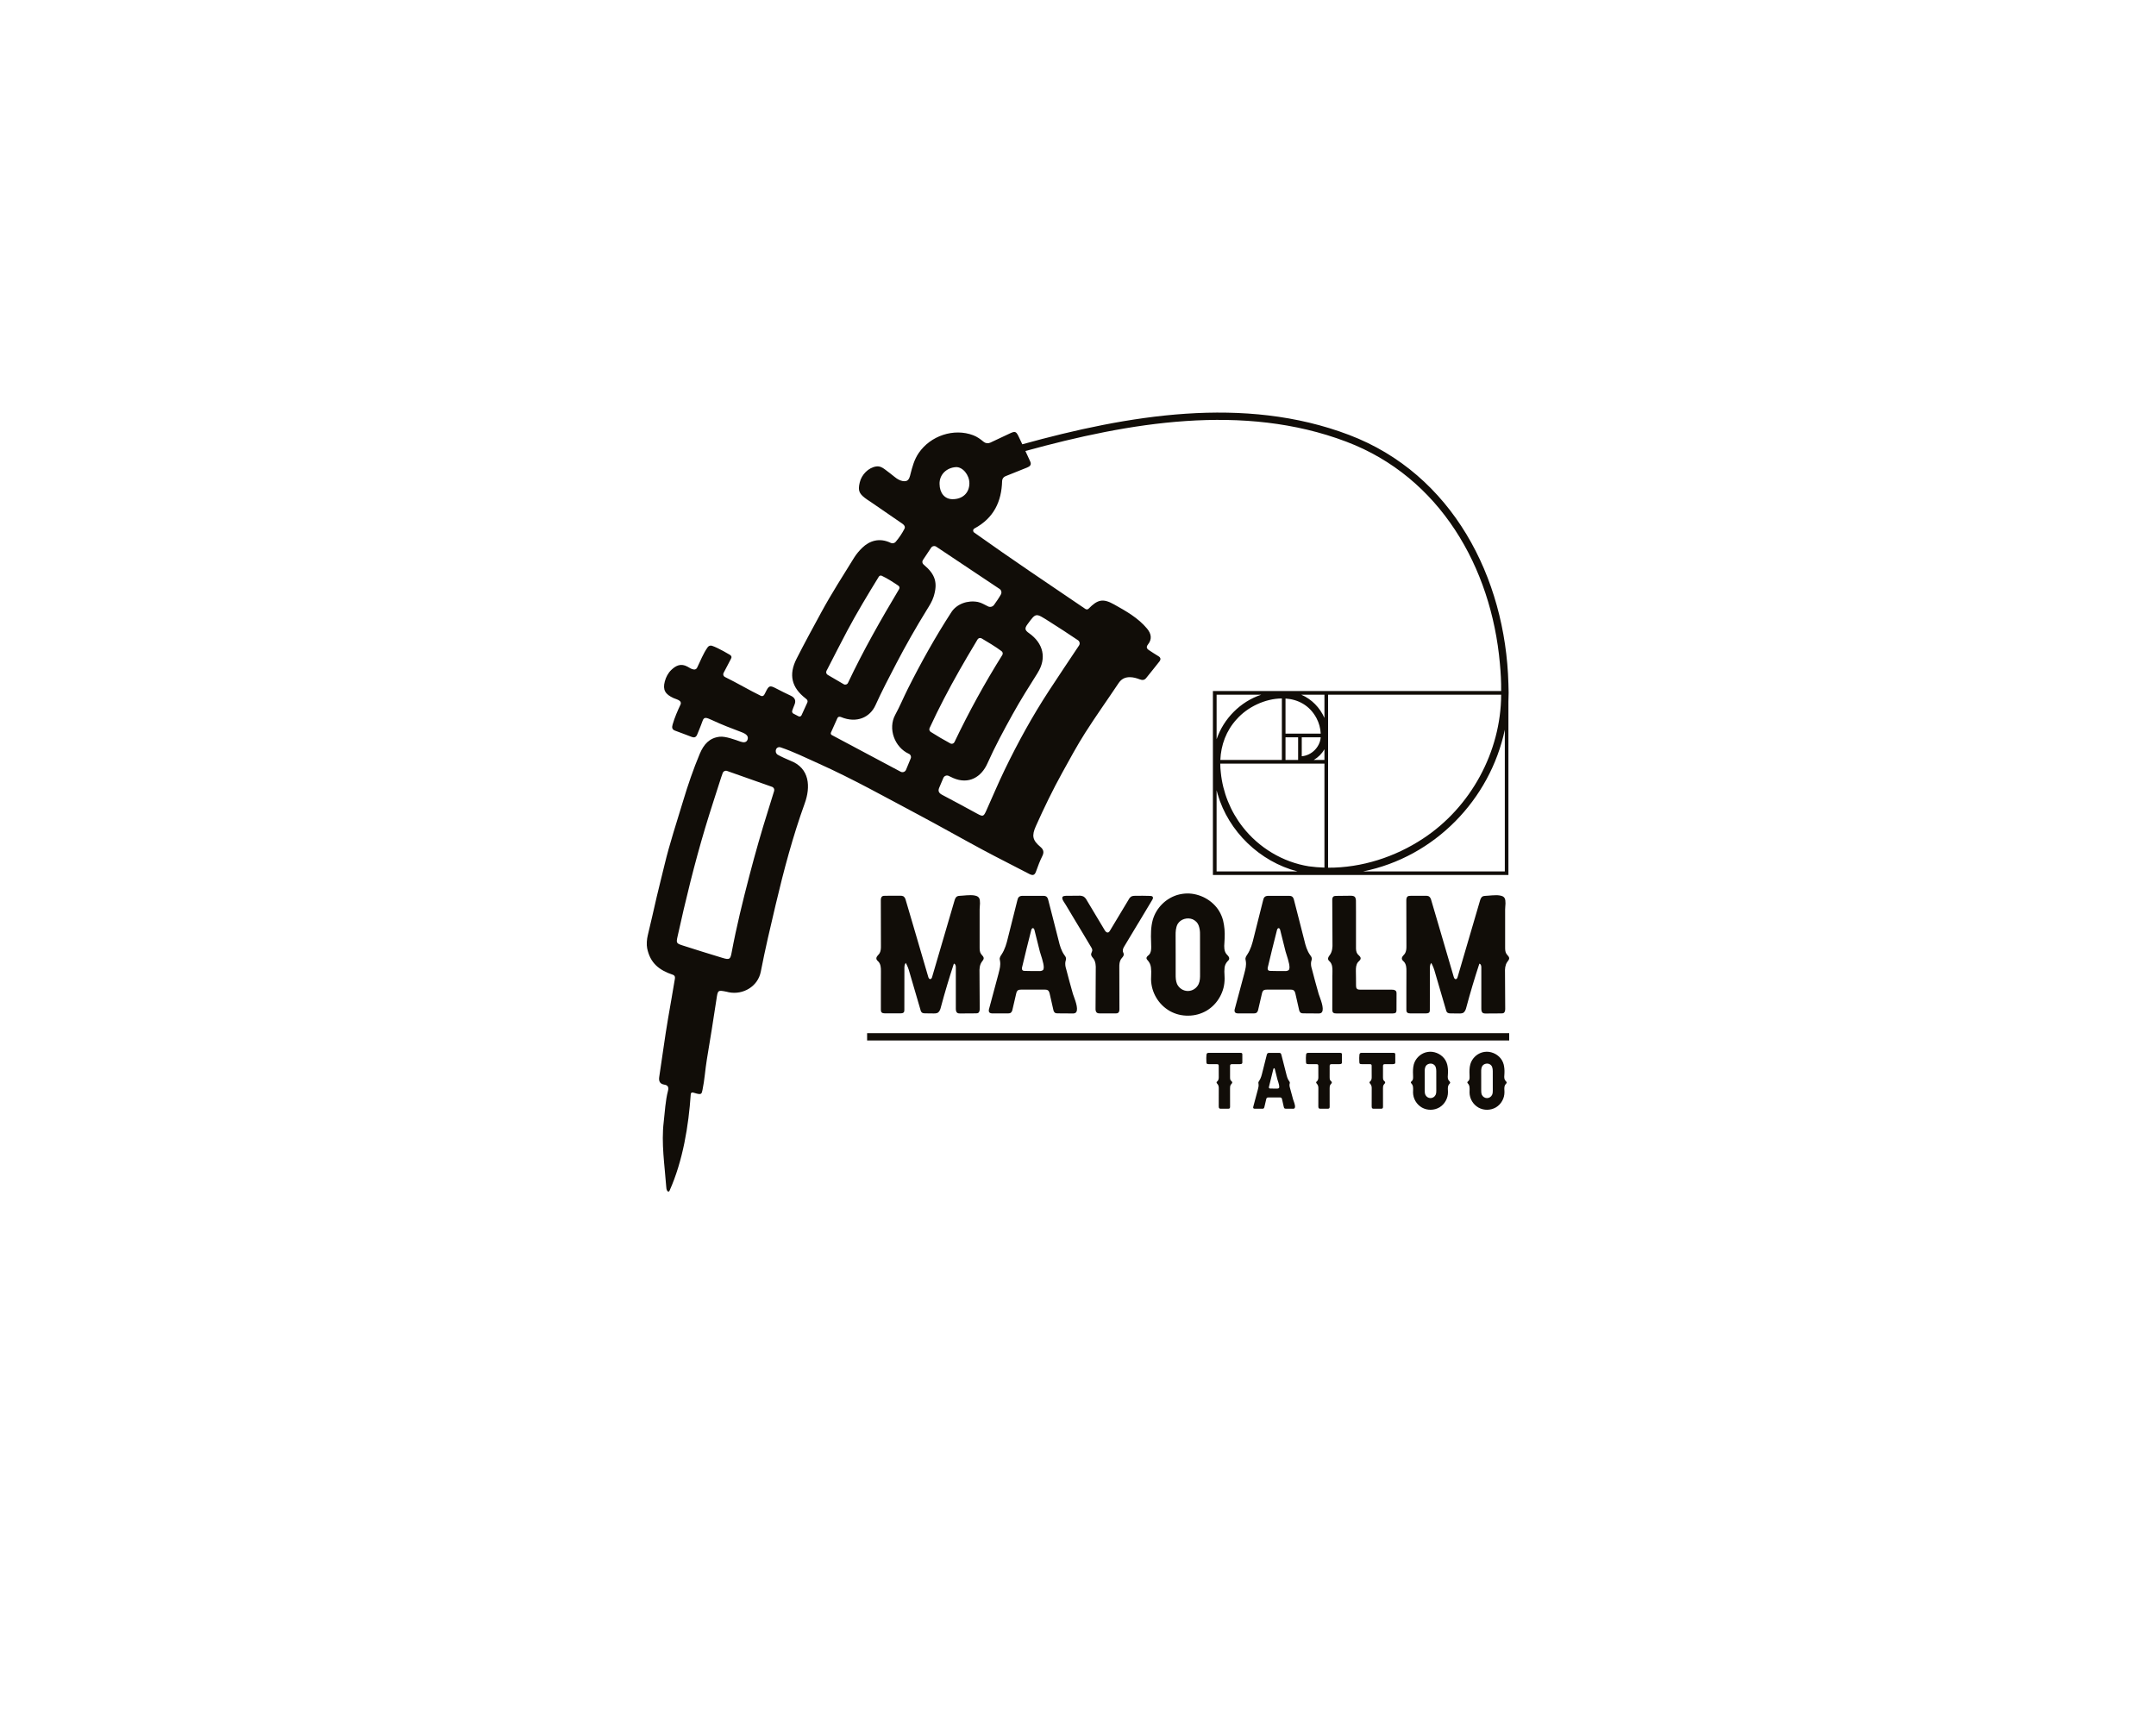 <?xml version="1.0" encoding="UTF-8"?>
<svg id="Layer_1" xmlns="http://www.w3.org/2000/svg" version="1.1" viewBox="0 0 1250 1001.83">
  <!-- Generator: Adobe Illustrator 29.7.1, SVG Export Plug-In . SVG Version: 2.1.1 Build 8)  -->
  <defs>
    <style>
      .st0 {
        fill: #110d08;
      }
    </style>
  </defs>
  <path class="st0" d="M569.12,557.89c-1.17,1.75-1.31,3.96-1.22,6.09.03,3.5.03,7,.06,10.52.03,3.47.03,6.97.06,10.43,0,.85-.12,1.78-.73,2.33-.47.32-1.08.38-1.69.35-1.49.03-2.97.03-4.46.03s-3,0-4.49.03c-.61.03-1.14-.06-1.63-.32-.73-.55-.85-1.57-.85-2.51v-23.99c0-.93-.29-1.95-1.14-2.07-2.74,8.34-5.25,16.73-7.52,25.21-.32,1.4-.85,2.83-2.1,3.41-.61.2-1.28.29-1.95.26-.85-.03-1.72-.03-2.57-.03-.85-.03-1.72-.03-2.59-.03-.61.03-1.17-.09-1.66-.35-.55-.38-.85-1.08-.99-1.78-2.13-7.23-4.23-14.46-6.35-21.69-.5-1.92-1.2-3.73-2.16-5.45-.73.9-.82,2.16-.79,3.35,0,7.93,0,15.86-.03,23.78.03.55-.03,1.14-.35,1.57-.47.5-1.22.58-1.95.58h-8.92c-.73,0-1.52-.09-1.98-.58-.38-.47-.44-1.11-.41-1.69v-11.13c.03-3.7.03-7.43.03-11.13.03-1.89-.12-3.88-1.31-5.31l-.41-.41c-.44-.35-.73-.76-.9-1.25-.2-.9.38-1.63,1.05-2.36.26-.26.47-.52.67-.79.82-1.28.93-2.89.9-4.43-.03-4.4-.03-8.83-.03-13.23s0-8.8-.03-13.2c0-.85.09-1.72.7-2.27.5-.38,1.17-.41,1.78-.41,2.91,0,5.83,0,8.74-.03.61-.03,1.22.06,1.78.29.85.5,1.28,1.49,1.52,2.51,1.46,4.93,2.89,9.79,4.34,14.75,2.8,9.82,5.83,19.65,8.63,29.47.2.67.52,1.31,1.14,1.34.61-.03.99-.67,1.14-1.34,3.53-11.98,7.02-23.99,10.55-36,.79-2.71,1.6-5.45,2.39-8.16.26-.96.67-1.98,1.52-2.48.5-.2.99-.32,1.52-.32.55-.03,1.14-.06,1.78-.12,1.4-.15,2.86-.23,4.37-.26,1.52-.03,2.83.17,3.91.61.96.47,1.49,1.28,1.6,2.45.12,1.14.12,2.3-.03,3.5-.06.61-.09,1.14-.09,1.63v22.15c0,1.28.06,2.62.76,3.67.17.26.38.52.61.76.5.5.9,1.05.99,1.72,0,.7-.41,1.28-.85,1.84-.12.15-.23.32-.35.47ZM579.03,564.1c.61-2.22,1.14-4.49.79-6.7-.03-.15-.03-.26-.06-.38-.12-.44-.17-.9-.15-1.37.15-.7.44-1.34.93-1.95.06-.09.12-.15.15-.23,1.95-2.94,2.91-6.38,3.73-9.85,1.81-7.2,3.61-14.37,5.42-21.57.15-.73.41-1.52.99-2.01.67-.55,1.57-.61,2.48-.58h11.37c.67-.06,1.28.06,1.84.32.79.5,1.11,1.46,1.31,2.39l2.54,9.88c1.14,4.43,2.24,8.86,3.38,13.26.7,3,1.57,5.98,3.32,8.45.06.09.12.15.15.2.38.47.67.96.82,1.52.06.55,0,1.14-.2,1.69l-.17.7c-.15,1.31,0,2.62.44,3.93,1.25,4.87,2.59,9.74,3.96,14.57.12.38.29.87.55,1.54,1.08,2.97,3.03,8.34.73,9.53-.5.2-1.05.29-1.6.23-2.83-.03-5.65-.03-8.48-.06-.55.03-1.05-.06-1.52-.26-.7-.47-.96-1.25-1.11-2.07-.35-1.49-.7-3-1.02-4.49-.35-1.49-.7-3-1.02-4.49-.2-.82-.44-1.66-1.14-2.13-.5-.26-1.05-.35-1.66-.32h-13.58c-.85,0-1.69.03-2.3.58-.41.5-.67,1.05-.76,1.72-.7,3-1.4,6.03-2.1,9.04-.15.85-.47,1.75-1.2,2.19-.5.2-.99.29-1.54.26h-8.74c-.73,0-1.54-.06-2.01-.61-.44-.61-.32-1.43-.09-2.16,1.84-6.94,3.7-13.87,5.57-20.78ZM592.88,562.64c.35.32.85.35,1.31.35l4.63.09h3.61c.79.06,1.49-.09,2.13-.47,1.49-.99-.2-6.12-1.14-9.09-.26-.79-.47-1.37-.55-1.78-1.02-4.17-2.07-8.31-3.12-12.48-.12-.5-.35-.99-.85-1.08-.55-.03-.87.58-1.02,1.17-1.81,7.08-3.56,14.2-5.25,21.31-.2.7-.26,1.49.23,1.98ZM659.98,535.25c2.65-4.46,5.33-8.92,8.02-13.38.38-.58.67-1.28.29-1.87-.32-.38-.9-.5-1.4-.5-2.94-.09-5.92-.12-8.86-.06-.73-.03-1.43.09-2.1.38-.67.47-1.22,1.08-1.6,1.87-3.61,5.95-7.2,11.95-10.79,17.95-.26.47-.61.96-1.17,1.08-.82.12-1.43-.58-1.87-1.31-3.47-5.8-6.91-11.57-10.38-17.34-.44-.9-1.05-1.6-1.84-2.16-.9-.44-1.89-.61-2.97-.52-1.22.03-2.45.03-3.67.03-1.25.03-2.48.03-3.7.03-3.5.06-1.78,2.57-.55,4.43.2.32.41.64.58.9,1.63,2.74,3.26,5.48,4.93,8.25,3.26,5.33,6.44,10.73,9.65,16.09.47.7.82,1.46.7,2.24-.06.29-.17.58-.32.85-.15.32-.26.61-.32.93-.09.85.41,1.57.99,2.27.15.2.32.41.47.61,1.17,1.75,1.31,3.96,1.22,6.15-.03,7.55-.09,15.07-.12,22.62-.03.85.06,1.78.67,2.36.55.47,1.34.52,2.07.5h8.8c.55,0,1.14-.03,1.57-.35.67-.5.73-1.4.73-2.24-.03-4.02-.03-8.04-.03-12.1s0-8.04-.03-12.04c-.03-1.63.09-3.32.93-4.69.17-.26.38-.5.58-.76.61-.67,1.14-1.37,1.05-2.19-.03-.32-.12-.61-.26-.87-.09-.2-.17-.44-.23-.64-.23-1.08.29-2.19.9-3.15l8.04-13.38ZM709.97,561.22c-.15,1.37-.15,2.8-.03,4.28.03.61.06,1.22.06,1.81.03,3.82-.87,7.37-2.74,10.73-1.84,3.32-4.37,5.98-7.61,7.96-3.29,1.92-6.85,2.91-10.67,2.94-3.82.06-7.37-.82-10.7-2.65-3.29-1.9-5.92-4.46-7.87-7.72-1.95-3.29-2.97-6.82-3.06-10.64,0-.76.03-1.52.06-2.3.09-1.6.06-3.12-.12-4.61-.17-1.49-.76-2.83-1.72-3.96-.03-.06-.09-.12-.15-.17-.35-.35-.64-.73-.73-1.2-.03-.67.47-1.19,1.05-1.66.17-.15.35-.32.5-.47,1.08-1.17,1.22-2.89,1.2-4.52-.03-.9-.03-1.84-.06-2.74-.2-4.4-.17-8.8.99-13,1.02-3.41,2.77-6.35,5.25-8.89,2.51-2.54,5.45-4.34,8.83-5.42,3.82-1.11,7.55-1.2,11.25-.23,3.7.96,6.94,2.74,9.71,5.33,2.77,2.59,4.69,5.83,5.71,9.68.79,3.35,1.08,6.73.9,10.2-.03.96-.06,1.89-.15,2.86-.2,2.21-.2,4.52,1.08,6.27.17.2.38.44.58.64.7.73,1.31,1.49,1.11,2.39-.15.44-.44.85-.82,1.17l-.26.26c-.9,1.05-1.46,2.27-1.6,3.67ZM695.77,564.89c0-7.67,0-15.33-.03-23,.06-1.84-.2-3.56-.76-5.16-.55-1.6-1.72-2.83-3.5-3.67-1.57-.61-3.21-.67-4.87-.18-1.66.5-2.94,1.46-3.85,2.94-1.08,2.07-1.2,4.4-1.17,6.73.03,3.64.03,7.29.03,10.93v11.48c-.03,1.89.06,3.85.79,5.6,1.14,2.45,3.56,4.05,6.27,4.08,2.68,0,5.13-1.6,6.27-4.05.79-1.75.85-3.76.82-5.71ZM721.51,564.1c.61-2.22,1.14-4.49.79-6.7-.03-.15-.03-.26-.06-.38-.12-.44-.18-.9-.15-1.37.15-.7.44-1.34.93-1.95.06-.09.12-.15.15-.23,1.95-2.94,2.91-6.38,3.73-9.85,1.81-7.2,3.61-14.37,5.42-21.57.15-.73.41-1.52.99-2.01.67-.55,1.57-.61,2.48-.58h11.37c.67-.06,1.28.06,1.84.32.79.5,1.11,1.46,1.31,2.39l2.54,9.88c1.14,4.43,2.24,8.86,3.38,13.26.7,3,1.57,5.98,3.32,8.45.06.09.12.15.15.2.38.47.67.96.82,1.52.06.55,0,1.14-.2,1.69l-.18.7c-.15,1.31,0,2.62.44,3.93,1.25,4.87,2.59,9.74,3.96,14.57.12.38.29.87.55,1.54,1.08,2.97,3.03,8.34.73,9.53-.5.2-1.05.29-1.6.23-2.83-.03-5.65-.03-8.48-.06-.55.03-1.05-.06-1.52-.26-.7-.47-.96-1.25-1.11-2.07-.35-1.49-.7-3-1.02-4.49-.35-1.49-.7-3-1.02-4.49-.2-.82-.44-1.66-1.14-2.13-.5-.26-1.05-.35-1.66-.32h-13.58c-.85,0-1.69.03-2.3.58-.41.5-.67,1.05-.76,1.72-.7,3-1.4,6.03-2.1,9.04-.15.85-.47,1.75-1.2,2.19-.5.2-.99.29-1.54.26h-8.74c-.73,0-1.54-.06-2.01-.61-.44-.61-.32-1.43-.09-2.16,1.84-6.94,3.7-13.87,5.57-20.78ZM735.35,562.64c.35.32.85.35,1.31.35l4.63.09h3.61c.79.06,1.49-.09,2.13-.47,1.49-.99-.2-6.12-1.14-9.09-.26-.79-.47-1.37-.55-1.78-1.02-4.17-2.07-8.31-3.12-12.48-.12-.5-.35-.99-.85-1.08-.55-.03-.87.58-1.02,1.17-1.81,7.08-3.56,14.2-5.25,21.31-.2.7-.26,1.49.23,1.98ZM772.46,565.56v4.96c0,4.96-.03,9.91-.03,14.87,0,.58.06,1.22.41,1.69.5.55,1.31.58,2.01.58h32.59c.7,0,1.46-.09,1.92-.58.26-.44.29-.93.29-1.43.03-3.15.03-6.3.03-9.44.03-.5-.03-.93-.2-1.37-.55-.82-1.6-.99-2.62-.96h-18.16c-.73,0-1.49-.06-1.98-.52-.47-.5-.52-1.25-.52-1.95-.03-1.4-.03-2.8-.03-4.17-.03-1.4-.03-2.8-.06-4.17-.03-1.84.09-3.76,1.22-5.16.15-.17.32-.35.5-.5.55-.5,1.02-1.02,1.05-1.72-.03-.7-.52-1.22-1.11-1.78-.26-.2-.47-.44-.67-.67-.85-1.08-.96-2.59-.93-3.99v-20.32c-.03-1.92-.03-3.85-.03-5.8.06-1.31-.12-2.24-.5-2.86-.38-.61-1.28-.9-2.68-.87-2.77.03-5.51.06-8.28.09-.58,0-1.2.06-1.63.41-.58.47-.64,1.31-.64,2.1.03,4.14.03,8.28.06,12.45.03,4.17.03,8.31.06,12.45.09,2.3-.09,4.63-1.28,6.5-.09.17-.2.35-.35.5-.58.79-1.11,1.57-.87,2.48.17.41.44.76.82,1.08l.35.35c1.2,1.43,1.34,3.41,1.31,5.31,0,.85,0,1.66-.03,2.48ZM874.15,557.43c.44-.55.85-1.14.85-1.84-.09-.67-.5-1.22-.99-1.72-.23-.23-.44-.5-.61-.76-.7-1.05-.76-2.39-.76-3.67v-22.15c0-.5.03-1.02.09-1.63.15-1.19.15-2.36.03-3.5-.12-1.17-.64-1.98-1.6-2.45-1.08-.44-2.39-.64-3.91-.61-1.52.03-2.97.12-4.37.26-.64.06-1.22.09-1.78.12-.52,0-1.02.12-1.52.32-.85.5-1.25,1.52-1.52,2.48-.79,2.71-1.6,5.45-2.39,8.16-3.53,12.01-7.02,24.02-10.55,36-.15.67-.52,1.31-1.14,1.34-.61-.03-.93-.67-1.14-1.34-2.8-9.82-5.83-19.65-8.63-29.47-1.46-4.96-2.89-9.82-4.34-14.75-.23-1.02-.67-2.01-1.52-2.51-.55-.23-1.17-.32-1.78-.29-2.91.03-5.83.03-8.74.03-.61,0-1.28.03-1.78.41-.61.55-.7,1.43-.7,2.27.03,4.4.03,8.8.03,13.2s0,8.83.03,13.23c.03,1.55-.09,3.15-.9,4.43-.2.26-.41.52-.67.79-.67.73-1.25,1.46-1.05,2.36.17.5.47.9.9,1.25l.41.41c1.2,1.43,1.34,3.41,1.31,5.31,0,3.7,0,7.43-.03,11.13v11.13c-.03.58.03,1.22.41,1.69.47.5,1.25.58,1.98.58h8.92c.73,0,1.49-.09,1.95-.58.32-.44.38-1.02.35-1.57.03-7.93.03-15.86.03-23.78-.03-1.2.06-2.45.79-3.35.96,1.72,1.66,3.53,2.16,5.45,2.13,7.23,4.23,14.46,6.35,21.69.15.7.44,1.4.99,1.78.5.26,1.05.38,1.66.35.87,0,1.75,0,2.59.03.85,0,1.72,0,2.57.03.67.03,1.34-.06,1.95-.26,1.25-.58,1.78-2.01,2.1-3.41,2.27-8.48,4.78-16.88,7.52-25.21.85.12,1.14,1.14,1.14,2.07v23.99c0,.93.12,1.95.85,2.51.5.26,1.02.35,1.63.32,1.49-.03,3-.03,4.49-.03s2.97,0,4.46-.03c.61.03,1.22-.03,1.69-.35.61-.55.73-1.49.73-2.33-.03-3.47-.03-6.97-.06-10.43-.03-3.53-.03-7.02-.06-10.52-.09-2.13.06-4.34,1.22-6.09.12-.15.23-.32.35-.47ZM720.12,610.81c-.21-.26-.58-.32-.96-.3-3.09,0-6.18,0-9.26-.01h-8c-.15,0-.32,0-.47-.01-.51-.04-.94,0-1.29.11-.35.11-.57.44-.65,1-.12,1.22-.15,2.45-.06,3.71.01.25.01.5.03.73-.01.21.03.4.11.58.24.37.73.44,1.19.43,1.62.01,3.23.01,4.85.03.26,0,.51.01.72.17.23.22.28.57.26.89.01,1.02.01,2.05.01,3.07.01,1.02.01,2.05.01,3.07.04.98-.06,2.01-.76,2.67-.04.04-.08.07-.12.1-.15.1-.26.22-.35.37-.15.4.14.78.47,1.15.07.07.12.15.19.23.54.71.6,1.65.58,2.53-.01,1.7-.01,3.39-.01,5.08-.01,1.7-.01,3.39-.01,5.09-.01.46.04.98.42,1.25.23.12.5.18.79.15h4.25c.28,0,.57-.01.79-.18.28-.24.32-.64.32-1.02-.01-1.77-.01-3.54-.01-5.32v-5.32c-.01-.72.03-1.47.43-2.06.1-.12.19-.26.3-.39.32-.29.57-.64.53-1.02-.06-.32-.26-.54-.53-.76-.12-.1-.22-.21-.32-.33-.39-.51-.43-1.18-.41-1.83,0-2.16,0-4.32.01-6.47,0-.28.01-.57.17-.79.26-.32.69-.36,1.12-.36h4.46c.48.01,1.01-.07,1.25-.46.1-.19.14-.4.12-.62.03-1.51.03-3.02-.01-4.53.01-.24-.04-.44-.15-.64ZM749.98,638.28c.51,1.41,1.44,3.96.35,4.53-.23.1-.5.14-.76.11-1.34-.01-2.69-.01-4.03-.03-.26.01-.5-.03-.72-.12-.33-.22-.46-.6-.53-.98-.17-.71-.33-1.43-.48-2.13-.17-.71-.33-1.43-.48-2.13-.1-.39-.21-.79-.54-1.01-.24-.12-.5-.17-.79-.15h-6.45c-.4,0-.8.01-1.09.28-.19.24-.32.5-.36.82-.33,1.43-.66,2.87-1,4.29-.07.4-.22.83-.57,1.04-.24.1-.47.14-.73.12h-4.15c-.35,0-.73-.03-.96-.29-.21-.29-.15-.68-.04-1.02.87-3.29,1.76-6.59,2.64-9.87.29-1.05.54-2.13.37-3.18-.01-.07-.01-.12-.03-.18-.06-.21-.08-.43-.07-.65.07-.33.21-.64.44-.93.03-.04.06-.07.07-.11.93-1.4,1.38-3.03,1.77-4.68.86-3.42,1.72-6.83,2.58-10.25.07-.35.19-.72.47-.96.32-.26.75-.29,1.18-.28h5.4c.32-.03.61.03.87.15.37.24.53.69.62,1.14l1.2,4.69c.54,2.1,1.07,4.21,1.61,6.3.33,1.43.75,2.84,1.58,4.02.03.04.06.07.07.1.18.22.32.46.39.72.03.26,0,.54-.1.8l-.08.33c-.07.62,0,1.25.21,1.87.6,2.31,1.23,4.62,1.88,6.92.06.18.14.42.26.73ZM740.86,626.69c-.12-.37-.22-.65-.26-.84-.48-1.98-.98-3.95-1.48-5.93-.06-.24-.17-.47-.4-.51-.26-.01-.42.28-.48.55-.86,3.36-1.69,6.74-2.49,10.12-.1.33-.12.71.11.94.17.15.4.17.62.17l2.2.04h1.72c.37.03.71-.04,1.01-.22.71-.47-.1-2.91-.54-4.32ZM777.86,610.81c-.21-.26-.58-.32-.96-.3-3.09,0-6.18,0-9.26-.01h-8c-.15,0-.32,0-.47-.01-.51-.04-.94,0-1.29.11-.35.11-.57.44-.65,1-.12,1.22-.15,2.45-.06,3.71.01.25.01.5.03.73-.01.21.03.4.11.58.24.37.73.44,1.19.43,1.62.01,3.23.01,4.85.03.26,0,.51.01.72.17.23.22.28.57.26.89.01,1.02.01,2.05.01,3.07.01,1.02.01,2.05.01,3.07.04.98-.06,2.01-.76,2.67-.04.04-.08.07-.12.1-.15.1-.26.22-.35.37-.15.4.14.78.47,1.15.07.07.12.15.19.23.54.71.6,1.65.58,2.53-.01,1.7-.01,3.39-.01,5.08-.01,1.7-.01,3.39-.01,5.09-.01.46.04.98.42,1.25.23.12.5.18.79.15h4.25c.28,0,.57-.01.79-.18.28-.24.32-.64.32-1.02-.01-1.77-.01-3.54-.01-5.32v-5.32c-.01-.72.03-1.47.43-2.06.1-.12.19-.26.3-.39.32-.29.57-.64.53-1.02-.06-.32-.26-.54-.53-.76-.12-.1-.22-.21-.32-.33-.39-.51-.43-1.18-.41-1.83,0-2.16,0-4.32.01-6.47,0-.28.01-.57.17-.79.26-.32.69-.36,1.12-.36h4.46c.48.01,1.01-.07,1.25-.46.1-.19.14-.4.12-.62.03-1.51.03-3.02-.01-4.53.01-.24-.04-.44-.15-.64ZM808.79,610.81c-.21-.26-.58-.32-.96-.3-3.09,0-6.18,0-9.26-.01h-8c-.15,0-.32,0-.47-.01-.51-.04-.94,0-1.29.11-.35.11-.57.44-.65,1-.12,1.22-.15,2.45-.06,3.71.01.25.01.5.03.73-.01.21.03.4.11.58.24.37.73.44,1.19.43,1.62.01,3.23.01,4.85.03.26,0,.51.01.72.17.24.22.28.57.26.89.01,1.02.01,2.05.01,3.07.01,1.02.01,2.05.01,3.07.04.98-.06,2.01-.76,2.67-.04.04-.08.07-.12.1-.15.1-.26.22-.35.37-.15.4.14.78.47,1.15.07.07.12.15.19.23.54.71.6,1.65.58,2.53-.01,1.7-.01,3.39-.01,5.08-.01,1.7-.01,3.39-.01,5.09-.01.46.04.98.42,1.25.23.12.5.18.79.15h4.25c.28,0,.57-.01.79-.18.28-.24.32-.64.32-1.02-.01-1.77-.01-3.54-.01-5.32v-5.32c-.01-.72.03-1.47.43-2.06.1-.12.19-.26.3-.39.32-.29.57-.64.53-1.02-.06-.32-.26-.54-.53-.76-.12-.1-.22-.21-.32-.33-.39-.51-.43-1.18-.41-1.83,0-2.16,0-4.32.01-6.47,0-.28.01-.57.17-.79.26-.32.69-.36,1.12-.36h4.46c.48.01,1.01-.07,1.25-.46.1-.19.14-.4.12-.62.03-1.51.03-3.02-.01-4.53.01-.24-.04-.44-.15-.64ZM840.22,626.79c.33.35.62.71.53,1.14-.07.21-.21.4-.39.55l-.12.12c-.43.5-.69,1.08-.76,1.74-.07.65-.07,1.33-.01,2.04.01.29.03.58.03.86.01,1.81-.41,3.5-1.3,5.09-.87,1.58-2.08,2.84-3.61,3.78-1.56.91-3.25,1.38-5.07,1.4-1.81.03-3.5-.39-5.08-1.26-1.56-.9-2.81-2.12-3.74-3.67-.93-1.56-1.41-3.24-1.45-5.05,0-.36.01-.72.03-1.09.04-.76.03-1.48-.06-2.19-.08-.71-.36-1.34-.82-1.88-.01-.03-.04-.06-.07-.08-.17-.17-.3-.35-.35-.57-.01-.32.22-.57.5-.79.08-.07.17-.15.23-.22.51-.55.58-1.37.57-2.15-.01-.43-.01-.87-.03-1.3-.1-2.09-.08-4.18.47-6.17.48-1.62,1.32-3.02,2.49-4.22,1.19-1.21,2.59-2.06,4.2-2.58,1.81-.53,3.59-.57,5.34-.11,1.76.46,3.3,1.3,4.61,2.53,1.32,1.23,2.23,2.77,2.71,4.6.37,1.59.51,3.2.43,4.85-.01.46-.03.9-.07,1.36-.1,1.05-.1,2.15.51,2.98.08.1.18.21.28.3ZM832.73,632.09c0-3.64,0-7.28-.01-10.92.03-.87-.1-1.69-.36-2.45-.26-.76-.82-1.34-1.66-1.74-.75-.29-1.52-.32-2.31-.08-.79.23-1.4.69-1.83,1.4-.51.98-.57,2.09-.55,3.2.01,1.73.01,3.46.01,5.19v5.46c-.01.9.03,1.83.37,2.66.54,1.16,1.69,1.92,2.98,1.94,1.27,0,2.44-.76,2.98-1.92.37-.83.4-1.79.39-2.71ZM872.97,626.79c.33.35.62.71.53,1.14-.07.21-.21.4-.39.55l-.12.12c-.43.5-.69,1.08-.76,1.74-.07.65-.07,1.33-.01,2.04.01.29.03.58.03.86.01,1.81-.41,3.5-1.3,5.09-.87,1.58-2.08,2.84-3.61,3.78-1.56.91-3.25,1.38-5.07,1.4-1.81.03-3.5-.39-5.08-1.26-1.56-.9-2.81-2.12-3.74-3.67-.93-1.56-1.41-3.24-1.45-5.05,0-.36.01-.72.03-1.09.04-.76.03-1.48-.06-2.19-.08-.71-.36-1.34-.82-1.88-.01-.03-.04-.06-.07-.08-.17-.17-.3-.35-.35-.57-.01-.32.22-.57.5-.79.08-.07.17-.15.23-.22.51-.55.58-1.37.57-2.15-.01-.43-.01-.87-.03-1.3-.1-2.09-.08-4.18.47-6.17.48-1.62,1.32-3.02,2.49-4.22,1.19-1.21,2.59-2.06,4.2-2.58,1.81-.53,3.59-.57,5.34-.11,1.76.46,3.3,1.3,4.61,2.53,1.32,1.23,2.23,2.77,2.71,4.6.37,1.59.51,3.2.43,4.85-.01.46-.03.9-.07,1.36-.1,1.05-.1,2.15.51,2.98.08.1.18.21.28.3ZM865.48,632.09c0-3.64,0-7.28-.01-10.92.03-.87-.1-1.69-.36-2.45-.26-.76-.82-1.34-1.66-1.74-.75-.29-1.52-.32-2.31-.08-.79.23-1.4.69-1.83,1.4-.51.98-.57,2.09-.55,3.2.01,1.73.01,3.46.01,5.19v5.46c-.01.9.03,1.83.37,2.66.54,1.16,1.69,1.92,2.98,1.94,1.27,0,2.44-.76,2.98-1.92.37-.83.4-1.79.39-2.71ZM502.73,603.32h372.27v-4.23h-372.27v4.23ZM449.93,434.66c-.45,1.09-.04,2.35.96,2.97,1.33.82,5.89,2.91,7.29,3.44,11.45,4.35,11.78,15.36,8.4,24.73-6.92,19.15-12.16,38.88-16.85,58.72-3.06,12.93-6.12,25.88-8.64,38.92-1.66,8.57-10.29,13.6-18.59,11.93-.37-.07-.72-.19-1.09-.27-5.38-1.09-5.22-1.06-6.07,4.65-1.73,11.55-3.6,23.07-5.52,34.59-.98,5.89-1.3,11.86-2.54,17.71-.52,2.27-.49,3.01-4.6,1.71-.3-.09-.55-.17-.99-.27-.59-.13-1.16.29-1.2.9-1.25,18.33-4.54,38.75-12.36,56.17-.18.41-.74.53-1.05.21-.75-.77-.75-1.82-.82-2.7-.91-12.52-2.94-25.04-1.45-37.58.71-6.01.95-12.12,2.48-18.02.54-2.09-.13-3.22-2.06-3.52-2.8-.44-3.39-2.14-3.01-4.58,1.76-11.28,3.18-22.61,5.12-33.87,1.32-7.69,2.7-15.37,3.96-23.07.04-.24.04-.5.02-.75-.04-.66-.51-1.22-1.14-1.43-8.09-2.71-13.22-6.82-14.97-15.38-.44-2.17-.18-5.35.34-7.46,1.85-7.47,3.46-15,5.22-22.48,1.45-6.15,3.03-12.27,4.5-18.42,3-12.54,7.09-24.76,10.79-37.09,2.78-9.25,5.92-18.44,9.65-27.33,2.34-5.57,5.64-9.2,11.46-9.88,3.43-.4,8.97,1.72,12.16,2.83,1.84.64,3.48.53,4.07-1.14.72-2.04-.69-3.31-3.57-4.39-6.23-2.34-11.46-4.37-16.69-6.81-3.9-1.82-4.97-2.09-5.84.4-.94,2.73-3.14,7.96-3.14,7.96-.65,1.48-1.67,1.77-3.02,1.28-3.25-1.19-6.45-2.49-9.71-3.65-1.9-.68-1.93-1.93-1.46-3.58,1.16-4.04,2.84-7.87,4.6-11.62.35-.73.14-1.62-.51-2.11-1.09-.83-2.42-1.08-3.56-1.6-4.82-2.21-6.35-4.73-5.07-9.61.66-2.52,1.9-4.93,3.83-6.76,2.66-2.53,5.54-3.92,9.35-1.84,1.1.6,2.28,1.51,3.78,1.65.74.07,1.44-.37,1.77-1.03,1.94-3.91,3.46-8.16,6.16-11.91.57-.79,1.57-1.13,2.49-.82,3.73,1.22,10.42,5.27,10.42,5.27,1.52,1.06.7,1.98.2,2.97-1.15,2.32-2.59,4.93-3.93,7.52-.44.85-.09,1.89.77,2.31,7.12,3.48,14.21,7.72,20.89,10.96.66.32,1.46.09,1.86-.53.33-.51.76-1.39.86-1.61,1.91-3.92,2.45-4.07,6.21-2.1,2.75,1.44,5.53,2.82,8.34,4.13,2.51,1.17,3.24,2.89,2.11,5.46-.55,1.24-.73,1.92-1.21,3.19-.23.63,0,1.34.56,1.7l2.97,1.55c.65.42,1.52.17,1.84-.53l3.37-7.37c.3-.65.14-1.41-.39-1.89-.22-.2-.45-.4-.67-.57-8.06-6.26-9.88-13.7-5.17-22.96,4.62-9.09,9.51-18.05,14.38-27.01,5.87-10.8,12.52-21.13,18.97-31.57,1.3-2.1,2.95-4.04,4.72-5.76,4.2-4.06,9.99-6.01,16.55-2.82.97.47,2.15.2,2.85-.63,2.05-2.46,3.59-4.67,5.08-7.57.69-1.35-.41-2.39-1.33-3.02-6.15-4.22-12.29-8.45-18.44-12.68-.51-.35-1.04-.66-1.55-1.01-5-3.43-5.77-5.11-4.63-10.07,1.07-4.71,5.17-8.7,9.52-9.34,2.03-.3,3.61.55,5.13,1.72,1.87,1.45,3.81,2.82,5.61,4.34,1,.84,3.96,3.01,6.64,2.37,1.8-.43,2.25-2.89,2.5-3.89,1.11-4.3,2.19-8.52,4.82-12.36,6.83-10,20.36-14.57,31.63-10.27,2.25.86,4.14,2.24,5.98,3.77,1.08.9,2.59,1.11,3.86.51,3.75-1.76,7.44-3.48,11.12-5.23,3.19-1.51,3.8-1.45,5.27,1.55.75,1.53,1.48,3.08,2.2,4.63,60.98-16.86,128.56-28.6,189.45-5.44,59.81,22.69,90.7,82.64,92.38,144.25.17,3.49.17,6.95,0,10.39v100.55h-171.33v-106.69h167.11c.08-5.31-.23-10.61-.72-15.91-4.96-55.89-34.84-108.13-88.99-128.65-59.8-22.68-126.05-11.12-186.11,5.39.91,2,1.83,4,2.76,6,.97,2.07-.21,2.96-1.89,3.63-4.1,1.64-8.21,3.29-12.45,4.99-1.13.45-1.89,1.54-1.92,2.76-.32,11.88-4.79,21.49-16.05,27.54-.91.49-1,1.75-.16,2.35,21.43,15.28,42.99,29.72,64.46,44.29.51.35,1.21.39,1.71.02.06-.04.11-.08.16-.13,5.22-5.34,8.33-6.1,14.77-2.5,6.93,3.87,13.93,7.79,19.14,14.03,2.37,2.84,3.09,6.01.54,9.2-1.18,1.48-.75,2.46.65,3.35,1.78,1.14,3.52,2.37,5.35,3.42,1.5.86,1.5,1.96.63,3.09-2.51,3.25-5.14,6.4-7.69,9.62-1.05,1.32-2.31,1.28-3.69.76-1.87-.71-3.75-1.26-5.8-1.27-2.87,0-4.92,1.09-6.54,3.52-6.41,9.62-13.15,19.03-19.35,28.78-4.73,7.45-8.94,15.24-13.21,22.97-5.6,10.13-10.63,20.55-15.36,31.11-2.49,5.57-1.97,8.17,2.68,12.07,1.76,1.48,2.19,3.06,1.06,5.29-1.45,2.88-2.57,5.91-3.65,8.95-.83,2.34-2,2.41-3.97,1.38-8.92-4.68-17.96-9.15-26.83-13.92-12.6-6.76-25.02-13.84-37.64-20.54-19.11-10.14-37.99-20.74-57.75-29.6-7.27-3.26-14.44-6.81-21.96-9.34-.94-.32-2.02.07-2.47.96-.05.1-.1.21-.15.32ZM745.31,425.41h20.42c-.16-3.16-1-6.27-2.49-9.05-4.01-7.43-10.68-10.81-17.93-11.31v20.36ZM754.73,427.53v10.99c5.69-.44,10.55-5.3,10.99-10.99h-10.99ZM745.31,440.67h7.31v-13.15h-7.31v13.15ZM705.36,428.66c4.05-11.95,13.81-21.83,25.83-25.81h-25.83v25.81ZM716.97,417.08c-6.08,6.65-9.07,14.91-9.45,23.6h35.68v-35.68c-9.66.07-19.97,4.95-26.22,12.09ZM752.29,505.31c-21.78-5.62-40.04-23.12-46.32-44.82-.22-.75-.42-1.51-.62-2.26v47.08h46.93ZM767.88,442.79h-60.4c0,1.76.11,3.53.33,5.3,1.16,11.38,5.6,22.37,12.64,31.38,9.34,12.05,23.28,20.46,38.35,22.87,3.01.42,6.04.66,9.08.75v-60.31ZM767.88,434.47c-1.48,2.56-3.64,4.72-6.2,6.2h6.2v-6.2ZM767.88,402.84h-13.41c6.01,2.57,10.81,7.53,13.41,13.47v-13.47ZM769.99,503.14c19.45.11,38.96-6.22,55.12-16.92,27.62-18.15,45.11-50.32,45.23-83.38h-100.34v100.29ZM872.46,423.13c-8.55,40.51-40.7,73.84-82.21,82.18h82.21v-82.18ZM601.59,390.21c-4.99,7.89-9.97,15.8-14.49,23.96-5.17,9.35-10.27,18.74-14.63,28.54-3.49,7.85-10.77,12.35-19.81,8.45-.84-.36-1.66-.77-2.57-1.22-1.19-.6-2.64-.06-3.16,1.17-.83,1.98-1.59,3.81-2.38,5.63-.88,2.01-.17,3.18,1.72,4.17,6.72,3.53,13.4,7.16,20.06,10.79,3.57,1.95,3.9,1.91,5.52-1.69,3.58-7.93,6.93-15.98,10.73-23.81,7.59-15.67,15.97-30.92,25.49-45.51,5.71-8.75,11.55-17.42,17.53-26.4.67-1,.4-2.36-.6-3.03l-.05-.04c-5.51-3.71-11.07-7.36-16.7-10.9-7.89-4.95-7.49-5.17-12.59,1.75-1.76,2.38-1.35,3.46.88,5.02,8.42,5.91,10.42,14.6,5.04,23.1ZM580.7,377.6c-3.14-2.42-8.88-5.84-11.58-7.42-.82-.48-1.87-.21-2.36.61-.39.66-.82,1.4-1.14,1.93-6.43,10.67-12.62,21.46-18.36,32.52-2.86,5.5-5.6,11.05-8.3,16.93-.37.8-.09,1.77.66,2.24,3.79,2.39,7.58,4.64,11.41,6.69.86.46,1.93.1,2.35-.79,8.38-17.57,17.56-34.23,27.73-50.49.46-.74.28-1.7-.41-2.22ZM544.73,280.58c.05,5.37,3,8.85,7.52,8.88,5.9.03,9.81-3.7,9.78-9.33-.03-4.73-3.91-9.55-7.94-9.26-5.29.38-9.46,4.26-9.36,9.71ZM519.53,384.97c-4.14,7.92-8.29,15.86-11.97,24-3.1,6.87-10.74,10.64-19.91,6.84,0,0-1.55-.73-2.15.63l-3.74,8.34c-.24.54-.02,1.16.49,1.44,13.29,7.08,26.5,14.12,39.93,21.27,1.17.62,2.62.1,3.12-1.12.93-2.26,1.82-4.43,2.73-6.63.41-1.01-.04-2.16-1.03-2.61-8.37-3.76-12.31-14.67-7.96-22.64,2.68-4.91,4.81-10.1,7.32-15.1,7.65-15.23,15.94-30.11,25.23-44.42,3.19-4.9,9.61-7.03,15.36-5.91,2.2.43,3.99,1.69,5.97,2.6,1.22.56,2.66.15,3.43-.94,1.4-1.98,2.79-3.91,3.97-6.06.58-1.06.24-2.47-.76-3.14-12.29-8.2-24.47-16.33-36.74-24.52-.98-.65-2.32-.38-2.97.59-1.74,2.61-3.27,4.89-4.78,7.18h0c-.48.75-.4,1.72.21,2.37.14.15.28.29.44.42,6.54,5.49,8.08,10.4,5.58,18.4-.85,2.73-2.4,5.16-3.9,7.58-6.35,10.26-12.3,20.75-17.88,31.44ZM479.89,391.33l9.3,5.43c.88.51,2.01.16,2.44-.76,8.93-18.9,19.04-36.61,29.67-54.43.39-.65.21-1.5-.42-1.93-2.02-1.39-6.4-4.3-9.7-5.79-.6-.27-1.31-.04-1.65.52-6.52,10.59-12.73,20.91-18.4,31.54-3.87,7.25-7.54,14.6-11.32,21.9l-.6,1.13c-.46.85-.16,1.91.68,2.39ZM447.63,456.26c-8.75-3.09-17.29-6.11-26.11-9.22-1.01-.36-2.13.16-2.5,1.17-.35.94-.65,1.75-.91,2.57-3.09,9.72-6.31,19.4-9.24,29.19-6.23,20.85-11.39,41.96-16.07,63.2-.79,3.57-.66,3.89,2.96,5.06,7.68,2.47,15.39,4.88,23.12,7.21,4.02,1.21,4.56.91,5.29-3.02,2.82-15.11,6.49-30,10.37-44.87,3.33-12.76,6.95-25.45,10.92-38.03,1.13-3.57,2.22-7.16,3.37-10.88.3-.98-.23-2.04-1.2-2.38Z"/>
</svg>